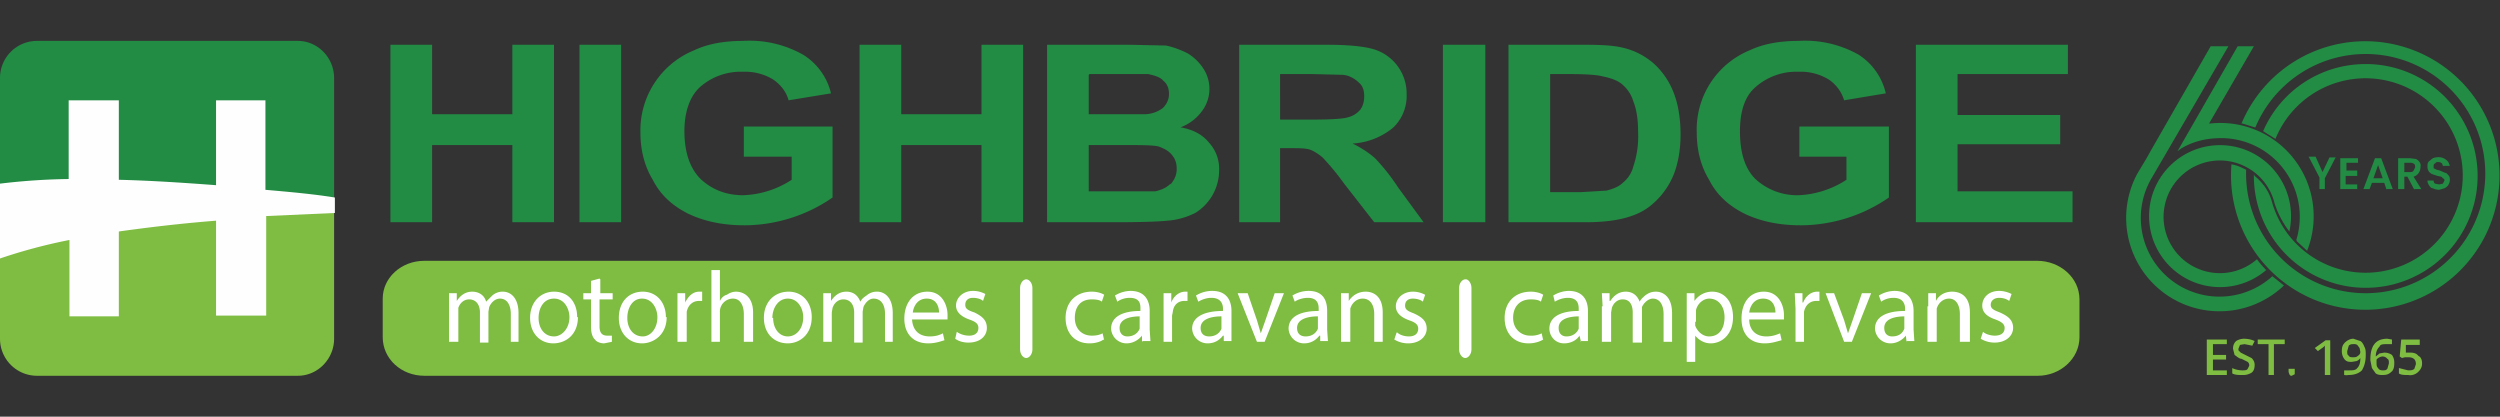 <svg xmlns="http://www.w3.org/2000/svg" width="432" height="72" style="isolation:isolate" viewBox="0 0 324 54"><rect x="0" y="0" width="324" height="54" fill="#333333" stroke="none"/><defs><clipPath id="a"><path d="M0 0h324v54H0z"/></clipPath></defs><g clip-path="url(#a)"><path fill="#228B44" fill-rule="evenodd" d="M66.3 14.8H56v-9h-5.4v23H56v-10h10.4v10h5.4v-23h-5.4v9Zm8.8-9h5.4v23h-5.4v-23Zm21.3 14.5h6.2v3a12.2 12.2 0 0 1-6.3 2c-2.3 0-4.1-.8-5.5-2.1-1.4-1.4-2.1-3.5-2.1-6.2 0-2.5.7-4.5 2-5.7a8 8 0 0 1 5.6-2 7 7 0 0 1 3.9 1c1 .7 1.7 1.6 2 2.7l5.5-.9a8.1 8.1 0 0 0-3.6-5 14.1 14.1 0 0 0-7.8-1.8c-2.5 0-4.6.4-6.3 1.2a11.2 11.2 0 0 0-7 10.7c0 2.2.5 4.3 1.6 6.1 1 2 2.6 3.4 4.6 4.4 2.1 1 4.5 1.5 7.3 1.5a20.2 20.2 0 0 0 11.4-3.6v-9.2H96.4v4Zm30.8-5.5h-10.4v-9h-5.4v23h5.4v-10h10.4v10h5.4v-23h-5.4v9Zm14-5.2h7.6c.9.2 1.6.4 2 .9.5.4.7 1 .7 1.7s-.3 1.3-.8 1.8a4 4 0 0 1-2.2.8h-7.4V9.7Zm10.5 14.2c-.5.5-1.1.8-2 1h-8.6v-6h4.4c2.4 0 4 0 4.7.2.8.3 1.3.6 1.7 1.1.4.5.6 1 .6 1.8s-.3 1.4-.8 2Zm18.2-8.3h-4V9.6h4.2l4 .1c.8.1 1.5.5 2 1 .5.4.7 1 .7 1.8 0 .7-.2 1.3-.5 1.7a3 3 0 0 1-1.6 1c-.6.2-2.2.3-4.8.3Zm17.2-9.7h5.4v23H187v-23Zm24.6 15.7a4 4 0 0 1-1.4 2.2c-.5.5-1.3.8-2.1 1l-3.3.2h-4V9.6h2.4c2.2 0 3.7.1 4.4.3 1 .2 1.9.5 2.5 1 .7.6 1.2 1.3 1.5 2.3.4 1 .6 2.3.6 4a12 12 0 0 1-.6 4.3Zm21.5-1.2h6.1v3a12.3 12.3 0 0 1-6.2 2 8 8 0 0 1-5.6-2.1c-1.4-1.4-2-3.5-2-6.2 0-2.5.6-4.5 2-5.7a8 8 0 0 1 5.6-2 7 7 0 0 1 3.9 1 5 5 0 0 1 2 2.7l5.4-.9a8.1 8.1 0 0 0-3.5-5 14.1 14.1 0 0 0-7.8-1.8c-2.5 0-4.6.4-6.3 1.2a11.1 11.1 0 0 0-6.9 10.7c0 2.2.5 4.3 1.6 6.1 1 2 2.6 3.4 4.6 4.4 2.1 1 4.5 1.5 7.3 1.5a20.2 20.2 0 0 0 11.4-3.6v-9.2h-11.6v4Zm-55 .2c-.8-.7-1.7-1.3-2.9-1.9a9 9 0 0 0 5.3-2.1 5.7 5.7 0 0 0 1.7-4.3 6 6 0 0 0-4.2-5.8c-1.3-.4-3.4-.6-6.2-.6h-11.3v23h5.3v-9.6h1.1c1.3 0 2.2 0 2.8.2.5.2 1 .5 1.6 1a32 32 0 0 1 2.8 3.4l3.9 5h6.4l-3.3-4.5a26 26 0 0 0-3-3.8Zm36.2-12.2a9.2 9.2 0 0 0-4-2.1c-1.2-.3-2.8-.4-5-.4h-9.9v23h10.1c2 0 3.6-.2 4.8-.5 1.6-.4 2.8-1 3.7-1.8a10 10 0 0 0 2.9-4.1c.5-1.4.8-3 .8-5s-.3-3.9-.9-5.4a9.8 9.8 0 0 0-2.5-3.7ZM153 16.5a6 6 0 0 0 2.7-2 4.8 4.8 0 0 0 .2-5.7 6.4 6.4 0 0 0-2-1.9c-.8-.4-1.8-.8-2.8-1l-4.7-.1h-10.7v23h9c3.5 0 5.7-.1 6.6-.2 1.4-.1 2.6-.5 3.6-1A6.5 6.5 0 0 0 158 22a5 5 0 0 0-1.3-3.5c-.8-1-2-1.7-3.7-2ZM253.7 25v-6.3H267v-3.8h-13.3V9.6H268V5.8h-19.7v23h20.3v-4h-14.9Z"/><path fill="#7EBC42" d="M269.5 43.7c0 2.8-2.5 5-5.4 5H55c-3 0-5.4-2.2-5.4-5v-5c0-2.7 2.4-4.9 5.4-4.9h209c3 0 5.5 2.2 5.5 5v5Z"/><clipPath id="b"><path fill="#7EBC42" d="M269.5 43.7c0 2.8-2.5 5-5.4 5H55c-3 0-5.4-2.2-5.4-5v-5c0-2.7 2.4-4.9 5.4-4.9h209c3 0 5.5 2.2 5.5 5v5Z"/></clipPath><g fill="#FFF" clip-path="url(#b)"><path fill-rule="evenodd" d="M58.2 39.7V38h1v1c.4-.6 1-1.2 2-1.2.9 0 1.6.5 1.8 1.3l.8-.8a2 2 0 0 1 1.4-.5c.8 0 2 .6 2 2.8v3.7h-1v-3.6c0-1.2-.5-2-1.4-2-.7 0-1.2.6-1.4 1.1l-.1.6v4h-1.1v-3.9c0-1-.5-1.7-1.4-1.7-.7 0-1.2.5-1.4 1.1v4.4h-1.2v-4.6Zm11.6 1.5c0 1.4.8 2.4 2 2.4 1 0 2-1 2-2.5 0-1-.6-2.4-2-2.4s-2 1.3-2 2.5Zm8-5V38h1.6v.8h-1.7v3.5c0 .8.3 1.2 1 1.2h.6v.8l-1 .2c-.5 0-1-.2-1.2-.5-.4-.4-.5-1-.5-1.7v-3.5h-1V38h1v-1.6l1.1-.3Zm3.5 5c0 1.4.8 2.4 2 2.4 1 0 1.9-1 1.9-2.5 0-1-.6-2.4-2-2.4-1.3 0-1.9 1.3-1.9 2.5Zm6.5-1.2v-2h1v1.2c.4-.8 1-1.4 1.8-1.4h.4V39h-.4c-.8 0-1.4.5-1.6 1.4v3.9h-1.2V40Zm4.4-5h1.1v4c.2-.4.5-.7.9-.8.3-.2.7-.4 1.2-.4.8 0 2.2.5 2.2 2.7v3.8h-1.2v-3.6c0-1-.4-2-1.4-2a1.7 1.7 0 0 0-1.7 1.8v3.8h-1.1V35Zm8 6.2c0 1.4.8 2.4 1.9 2.4 1.1 0 2-1 2-2.5 0-1-.6-2.4-2-2.4-1.3 0-2 1.3-2 2.5Zm6.5-1.5V38h1v1c.4-.6 1-1.2 2-1.2.9 0 1.5.5 1.8 1.3.2-.4.5-.6.8-.8a2 2 0 0 1 1.4-.5c.8 0 2 .6 2 2.8v3.7h-1v-3.6c0-1.2-.5-2-1.5-2-.6 0-1.1.6-1.3 1.1l-.1.6v4h-1.1v-3.9c0-1-.5-1.7-1.4-1.7-.7 0-1.2.5-1.4 1.1l-.1.6v3.8h-1.1v-4.6Zm15 .8c0-.7-.3-1.8-1.6-1.8-1.2 0-1.7 1-1.8 1.8h3.4Zm-46.8.6c0 2.3-1.6 3.4-3.2 3.4-1.7 0-3-1.3-3-3.3 0-2.1 1.4-3.4 3.1-3.4 1.9 0 3 1.4 3 3.3Zm11.5 0c0 2.3-1.7 3.4-3.2 3.4-1.7 0-3-1.3-3-3.3 0-2.1 1.3-3.4 3.1-3.4s3 1.4 3 3.3Zm18.8 0c0 2.3-1.6 3.4-3.1 3.4-1.8 0-3.1-1.3-3.1-3.3 0-2.1 1.4-3.4 3.2-3.4 1.8 0 3 1.4 3 3.3Zm13 .3c.1 1.5 1 2.2 2.3 2.2.8 0 1.3-.2 1.7-.4l.2.9c-.4.1-1.1.4-2.1.4-2 0-3.1-1.3-3.1-3.2 0-2 1.1-3.5 3-3.5 2 0 2.6 1.9 2.6 3v.6h-4.5ZM124 43c.4.3 1 .5 1.6.5.8 0 1.2-.4 1.2-1 0-.5-.3-.8-1.2-1.1-1.1-.4-1.7-1-1.7-1.8 0-1 .9-1.9 2.2-1.9.7 0 1.2.2 1.6.4l-.3.9c-.2-.2-.7-.4-1.3-.4-.7 0-1 .4-1 .9s.3.7 1.2 1c1 .5 1.6 1 1.6 2s-.8 1.9-2.4 1.9c-.7 0-1.3-.2-1.7-.5l.2-.9Zm19 1c-.2.2-.9.5-1.8.5-1.9 0-3.1-1.3-3.1-3.3 0-2 1.3-3.4 3.4-3.4.7 0 1.3.2 1.6.4l-.3.9c-.2-.2-.7-.3-1.3-.3-1.5 0-2.2 1-2.2 2.4s.9 2.3 2.2 2.3c.6 0 1-.1 1.4-.3l.2.9Zm4.8-3c-1.3 0-2.7.3-2.7 1.5 0 .8.5 1.1 1 1.1.9 0 1.4-.5 1.6-1V41Zm3-1v-2h1v1.2c.3-.8 1-1.4 1.8-1.4h.3V39h-.4c-.8 0-1.4.5-1.5 1.4l-.1.5v3.4h-1.1V40Zm7.5 1c-1.2 0-2.7.3-2.7 1.5 0 .8.5 1.1 1.1 1.1.9 0 1.4-.5 1.6-1V41Zm3.4-3 1.2 3.5.5 1.7.6-1.7 1.2-3.5h1.2l-2.5 6.3h-1l-2.5-6.3h1.3Zm9.1 3c-1.2 0-2.7.3-2.7 1.5 0 .8.5 1.1 1.1 1.1.9 0 1.4-.5 1.6-1V41Zm3-1.3V38h1v1c.4-.6 1.1-1.2 2.2-1.2.9 0 2.2.5 2.2 2.7v3.8h-1.1v-3.6c0-1-.4-2-1.5-2-.8 0-1.4.6-1.6 1.3v4.3h-1.2v-4.6ZM148 44.3v-.8c-.4.5-1.1 1-2 1a2 2 0 0 1-2-1.9c0-1.5 1.4-2.3 3.8-2.3V40c0-.5 0-1.4-1.4-1.4-.6 0-1.2.2-1.6.5l-.3-.8a4 4 0 0 1 2-.6c2 0 2.5 1.4 2.5 2.6v2.4l.1 1.5h-1Zm10.6 0v-.8h-.1c-.4.5-1 1-2 1a2 2 0 0 1-2-1.9c0-1.5 1.5-2.3 4-2.3V40c0-.5-.2-1.4-1.5-1.4-.6 0-1.2.2-1.7.5l-.3-.8a4 4 0 0 1 2.1-.6c2 0 2.5 1.4 2.5 2.6v3.9h-1Zm12.5 0v-.8h-.1c-.4.5-1 1-2 1a2 2 0 0 1-2-1.9c0-1.5 1.4-2.3 3.9-2.3V40c0-.5-.1-1.4-1.4-1.4-.6 0-1.3.2-1.7.5l-.3-.8a4 4 0 0 1 2.1-.6c2 0 2.4 1.4 2.4 2.6v2.4l.1 1.5h-1Zm10-1.2c.3.3.9.5 1.5.5.8 0 1.2-.4 1.2-1 0-.5-.3-.8-1.2-1.1-1.1-.4-1.7-1-1.7-1.8 0-1 .9-1.9 2.2-1.9.7 0 1.2.2 1.6.4l-.3.9c-.2-.2-.7-.4-1.3-.4-.7 0-1 .4-1 .9s.3.7 1.1 1c1.1.5 1.7 1 1.7 2s-.9 1.9-2.4 1.9c-.7 0-1.3-.2-1.8-.5l.3-.9Z"/><path d="M190 36.2c.3 0 .7.5.7 1.1v8c0 .6-.4 1.1-.8 1.1s-.8-.5-.8-1.1v-8c0-.6.4-1.1.8-1.1Zm-57 0c.4 0 .8.5.8 1.1v8c0 .6-.4 1.1-.8 1.1s-.8-.5-.8-1.1v-8c0-.6.4-1.1.8-1.1Z"/><path fill-rule="evenodd" d="M200 44c-.3.2-1 .5-1.9.5-1.9 0-3.1-1.3-3.1-3.3 0-2 1.3-3.4 3.4-3.4.7 0 1.3.2 1.6.4l-.3.9c-.2-.2-.7-.3-1.3-.3-1.5 0-2.3 1-2.3 2.4s1 2.3 2.2 2.3a3 3 0 0 0 1.5-.3l.2.9Zm4.7-3c-1.3 0-2.7.3-2.7 1.5 0 .8.5 1.1 1 1.1.9 0 1.4-.5 1.6-1V41Zm3-1.3-.1-1.7h1v1h.1c.4-.6 1-1.2 2-1.2.9 0 1.5.5 1.8 1.3.2-.4.5-.6.7-.8.4-.3.8-.5 1.4-.5.9 0 2.1.6 2.1 2.8v3.7h-1.1v-3.6c0-1.2-.5-2-1.4-2-.6 0-1.2.6-1.4 1.1v4.6h-1.2v-3.9c0-1-.4-1.7-1.3-1.7-.7 0-1.2.5-1.4 1.1l-.1.6v3.8h-1.2v-4.6Zm12 2v.5c.3.8 1 1.4 1.8 1.4 1.3 0 2-1 2-2.5 0-1.3-.7-2.4-2-2.4-.7 0-1.5.6-1.7 1.5v1.5Zm10.4-1.2c0-.7-.3-1.8-1.6-1.8-1.2 0-1.7 1-1.8 1.8h3.4Zm2.6-.5-.1-2h1v1.2h.1c.3-.8 1-1.4 1.8-1.4h.3V39h-.4c-.8 0-1.4.5-1.6 1.4v3.9h-1.1V40Zm5-2 1.3 3.5.5 1.7.6-1.7 1.2-3.5h1.2l-2.5 6.3h-1l-2.4-6.3h1.2Zm9.2 3c-1.3 0-2.7.3-2.7 1.5 0 .8.5 1.1 1 1.1 1 0 1.4-.5 1.6-1V41Zm3-1.3V38h1v1c.3-.6 1-1.2 2.1-1.2 1 0 2.3.5 2.3 2.7v3.8H254v-3.6c0-1-.4-2-1.4-2-.8 0-1.4.6-1.6 1.3v4.3h-1.2v-4.6Zm-45 4.6-.2-.8c-.3.5-1 1-2 1-1.2 0-1.9-1-1.9-1.9 0-1.5 1.4-2.3 3.8-2.3V40c0-.5-.1-1.4-1.4-1.4-.6 0-1.2.2-1.7.5l-.2-.8a4 4 0 0 1 2-.6c2 0 2.5 1.4 2.5 2.6v3.9h-1Zm13.7-4.3v-2h1v1c.5-.7 1.3-1.2 2.3-1.2 1.6 0 2.7 1.3 2.7 3.3 0 2.2-1.4 3.4-2.9 3.4-.8 0-1.5-.4-2-1v3.4h-1.1V40Zm8.1 1.4c0 1.5 1 2.2 2.2 2.2.8 0 1.3-.2 1.8-.4l.2.9c-.5.1-1.2.4-2.2.4-2 0-3-1.3-3-3.2 0-2 1-3.5 2.9-3.5 2 0 2.6 1.9 2.6 3v.6h-4.5Zm20.4 3-.1-.9c-.4.5-1.1 1-2 1a2 2 0 0 1-2-1.9c0-1.5 1.4-2.3 3.9-2.3V40c0-.5-.2-1.4-1.5-1.4-.6 0-1.2.2-1.6.5l-.3-.8a4 4 0 0 1 2-.6c2 0 2.5 1.4 2.5 2.6v2.4l.1 1.5h-1ZM257 43c.3.3 1 .5 1.5.5.9 0 1.3-.4 1.3-1 0-.5-.4-.8-1.2-1.1-1.2-.4-1.7-1-1.7-1.8 0-1 .8-1.9 2.2-1.9.6 0 1.2.2 1.6.4l-.3.9c-.3-.2-.7-.4-1.3-.4-.7 0-1.1.4-1.1.9s.4.7 1.2 1c1.1.5 1.7 1 1.7 2s-.9 1.9-2.4 1.9c-.7 0-1.3-.2-1.8-.5l.3-.9Z"/></g><path fill="#7EBC42" d="M43.3 27v16.9c0 2.6-2.1 4.8-4.7 4.8H4.8A4.8 4.8 0 0 1 0 43.9V27h43.3Z"/><path fill="#228B44" d="M43.3 27V10.1c0-2.6-2.1-4.8-4.7-4.8H4.8A4.8 4.8 0 0 0 0 10.1V27h43.3Z"/><path fill="#FEFEFE" d="M9 31.2V41h6.4V30c3.6-.5 7.6-1 12.6-1.4v12.3h6.5V28l8.9-.4v-2c-2.4-.4-5.5-.7-9-1V13H28v11c-4-.3-8.4-.6-12.6-.7V13H8.9v10.2a83 83 0 0 0-8.9.6v9.7a70 70 0 0 1 9-2.4Z"/><g fill-rule="evenodd"><path fill="#228B44" d="M300.6 24.5V23l-1.4-2.7h.9l.9 2 .9-1.9h.8l-1.4 2.7v1.4h-.7Zm2.7 0v-4h2.3v.6h-1.5v1h1.4v.7H304v1.1h1.5v.6h-2.3Zm5.5-1.4-.6-1.7-.6 1.7h1.2Zm3.5-.8c.2 0 .4 0 .5-.2l.2-.4c0-.2 0-.4-.2-.5a.8.8 0 0 0-.5-.1h-.7v1.2h.7Zm3.8 2.3a2 2 0 0 1-.8-.2c-.2 0-.4-.2-.5-.4a1 1 0 0 1-.2-.6h.8c0 .1 0 .3.2.4l.5.1.5-.1.2-.4c0-.1 0-.2-.2-.3l-.2-.2-.5-.1-.6-.2a1 1 0 0 1-.7-1c0-.3 0-.5.2-.7l.5-.4c.6-.2 1.2-.2 1.7.2.3.2.4.5.5.8h-.9l-.1-.3a.7.7 0 0 0-.5-.2c-.2 0-.3 0-.4.2-.2 0-.2.2-.2.3v.3l.4.2.4.1.7.3c.2 0 .3.2.4.3.2.2.2.4.2.6a1.2 1.2 0 0 1-.7 1.1l-.7.2Zm-6.8 0-.3-.9h-1.6l-.3.8h-.8l1.5-4h.8l1.5 4h-.8Zm3.6 0-.9-1.7h-.4v1.6h-.8v-4h1.5l.8.1c.4.2.7.6.6 1 0 .6-.3 1.1-.9 1.3l1 1.6h-.9Z"/><path fill="#228B44" d="M290.7 16h-.2a17.4 17.4 0 1 1-1.3 5.3c.7.1 1.3.4 1.9.7a15.5 15.5 0 1 0 1.2-5.5h-.1l-1.6-.5Zm1.5 6.8-.1-.2v.2a14.5 14.5 0 1 0 14.5-14.5c-5.8 0-11 3.4-13.3 8.7l1.6 1a12.6 12.6 0 1 1-.5 8 6.7 6.7 0 0 0-.5-1.2 7 7 0 0 0-1.7-2Z"/><path fill="#228B44" d="m297.6 31.2 1.4 1.3A12.1 12.1 0 0 0 286.5 16h-.2l5.8-10H290l-7.8 13.6.4-.3c1.6-1 3.4-1.4 5.3-1.4a10.2 10.2 0 0 1 9.7 13.2h.1Zm-2.6 5 1 .8a12.1 12.1 0 0 1-19-14.5l1.2-2 .5-.9L286.5 6h2.3l-9.9 17a10.2 10.2 0 0 0 15.6 12.8 10.2 10.2 0 0 0 .5.4Zm-1.4-1.3.1.1a9.2 9.2 0 1 1 3-5 12 12 0 0 1-1.9-3.6 7.3 7.3 0 1 0-2.3 7.2 12.8 12.8 0 0 0 1.1 1.3Z"/><path fill="#7EBC42" d="M288.6 48.6H286V44h2.6v.6h-1.8V46h1.7v.6h-1.7V48h1.8v.7Zm3.6-1.3c0 .4-.1.8-.4 1a2 2 0 0 1-1.2.3c-.5 0-.9 0-1.3-.2v-.7c.4.2.9.3 1.3.3.3 0 .6 0 .7-.2l.2-.4c0-.2 0-.3-.2-.5l-.8-.4c-.3 0-.6-.3-.9-.5l-.2-.8c0-.4.1-.7.4-1a2 2 0 0 1 1-.3c.5 0 1 .1 1.4.3l-.3.6-1-.2-.6.1-.2.5v.2l.3.3.6.3.8.4a1.2 1.2 0 0 1 .4 1Zm2.5 1.3h-.7v-4h-1.4V44h3.5v.6h-1.4v4Zm1.9-.4v-.4h.8v.7l-.4.2c-.1 0-.2 0-.3-.2l-.1-.3Zm5.4.4h-.7v-3.8l-.2.2-.7.5-.4-.4 1.4-1h.6v4.5Zm3-4c-.2 0-.4 0-.6.2l-.2.7c0 .3 0 .5.2.6.1.2.3.2.6.2.2 0 .4 0 .6-.2.2-.1.3-.3.3-.5l-.1-.5-.3-.4a.8.8 0 0 0-.5-.1Zm3.8 3.4c.3 0 .4 0 .6-.2l.2-.7c0-.3 0-.5-.2-.6a.8.8 0 0 0-.6-.3 1 1 0 0 0-.4.1 1 1 0 0 0-.4.3v.4c0 .3 0 .5.2.7.1.2.3.3.6.3Zm-2.2-2c0 .9-.2 1.5-.5 2-.4.4-1 .6-1.7.6a2 2 0 0 1-.6 0V48h.6c.5 0 .9 0 1.1-.3.3-.3.4-.7.4-1.3a1 1 0 0 1-.5.4l-.6.1c-.4 0-.7 0-1-.4-.2-.3-.3-.6-.3-1 0-.5.1-.8.4-1.1.3-.3.7-.5 1.1-.5l.9.3c.2.1.4.4.5.7.2.3.2.7.2 1Zm.6.6c0-1.8.7-2.7 2.2-2.7l.6.1v.6h-.6c-.5 0-.9 0-1 .3-.3.3-.5.7-.5 1.3l.5-.4.6-.1c.4 0 .7.1 1 .3.2.3.3.6.3 1 0 .6-.1 1-.4 1.2-.3.3-.6.4-1.1.4-.3 0-.6 0-.9-.2l-.5-.7-.2-1Zm5.2-.9c.4 0 .8.1 1 .4.4.2.5.6.5 1 0 .5-.2.8-.5 1.1-.3.3-.8.5-1.3.4-.5 0-.9 0-1.2-.2v-.7l1.2.3c.3 0 .6 0 .8-.2l.2-.6c0-.6-.3-.9-1-.9h-.4l-.4.1-.3-.2.2-2.2h2.4v.7h-1.8v1h.6Z"/></g></g></svg>